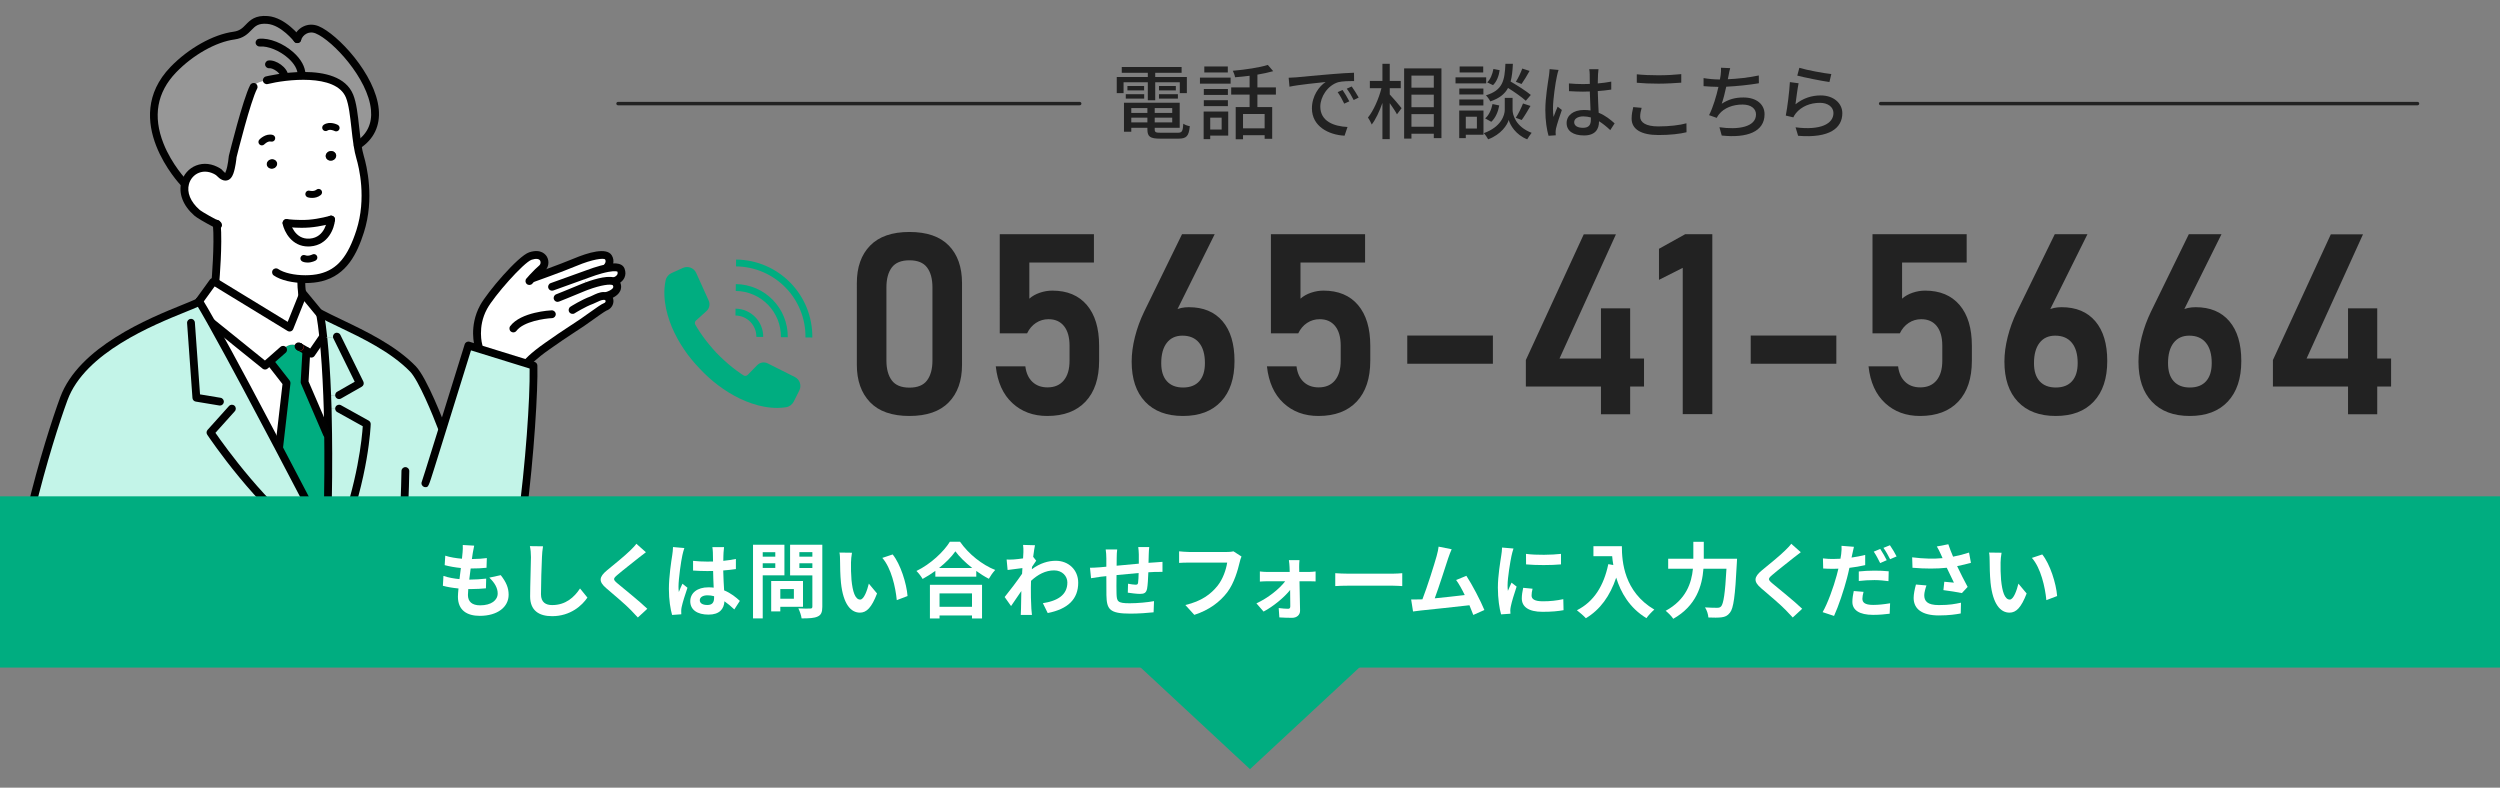 <?xml version="1.0" encoding="utf-8"?>
<!-- Generator: Adobe Illustrator 28.2.0, SVG Export Plug-In . SVG Version: 6.00 Build 0)  -->
<svg version="1.1" xmlns="http://www.w3.org/2000/svg" xmlns:xlink="http://www.w3.org/1999/xlink" x="0px" y="0px" width="730px"
	 height="230px" viewBox="0 0 730 230" enable-background="new 0 0 730 230" xml:space="preserve">
<rect x="0" y="0" width="730" height="230" fill="#808080" stroke="none"/>
<g id="レイヤー_1">
</g>
<g id="レイヤー_3">
	<g>
		<defs>
			<rect id="SVGID_1_" x="-5.787" y="-5" width="191" height="161"/>
		</defs>
		<clipPath id="SVGID_00000098907571222696161360000018127991695713593474_">
			<use xlink:href="#SVGID_1_"  overflow="visible"/>
		</clipPath>
		<g clip-path="url(#SVGID_00000098907571222696161360000018127991695713593474_)">
			<g id="XMLID_00000096753990982216018610000012057593342423645832_">
				<g>
					<path fill="#979797" d="M77.904,23.432c1.812-0.456,20.474-4.431,24.167,4.632c1.356,3.303,1.531,9.398,2.323,14.339
						l0.067-0.013c13.896-9.049-4.417-30.611-11.842-33.685c-2.819-1.168-5.276,0.712-5.813,2.739c0,0-4.041-5.236-8.687-5.612
						c-5.8-0.47-4.874,3.893-9.787,4.565c-5.491,0.738-12.459,4.498-17.709,9.935c-14.419,14.943,3.021,33.014,3.021,33.014
						l0.43,0.107c1.02-3.746,5.317-5.948,9.586-3.316l3.41,0.148c0.618-1.692,0.873-4.551,0.873-4.551s4.041-16.38,6.122-20.367
						l-0.161-0.121C74.91,23.808,77.904,23.432,77.904,23.432z"/>
					<path fill="#FFFFFF" d="M87.221,238.058c1.638,0,3.491-1.853,2.846-3.477c-0.013-0.013-0.013-0.04-0.027-0.054
						c-1.074-2.672-2.578-4.551-3.169-5.236c1.208,0.537,4.014,1.02,5.558,1.544c3.813,1.275,6.659-3.276,3.115-4.269
						c-3.558-0.993-6.324-5.115-9.264-7.465c-2.094-1.705-7.975-4.793-13.332-4.618L57.483,228.19l0.577,0.658
						c2.027,2.712,3.679,7.868,5.907,11.989c1.557,2.887,3.397,5.263,5.813,6.001c4.874,1.477,17.856-2.605,16.635-8.673
						L87.221,238.058z"/>
					<path fill="#CBCBCB" d="M63.968,240.837c-2.229-4.122-3.88-9.277-5.907-11.989l-0.577-0.658l-3.222,2.86
						c0,0-27.093-10.002-41.526-24.663l-0.282,0.282l12.58,42.171c0.456,1.611,2.135,2.537,3.746,2.081l1.114-0.322l6.941-1.974
						l26.852-7.639L63.968,240.837z"/>
					<path fill="#FFFFFF" d="M61.86,94.388c5.102,9.089,12.781,23.495,19.494,36.25l0.161-0.081l2.162-18.742l-4.417-5.666
						l-0.51-0.577l-1.356,1.195L61.967,94.321L61.86,94.388z"/>
					<path fill="#010101" d="M79.111,46.443c-0.874,0.183-1.438,0.973-1.283,1.762c0.169,0.789,1.001,1.297,1.875,1.114
						c0.874-0.169,1.438-0.959,1.283-1.762C80.817,46.767,79.985,46.259,79.111,46.443z"/>
					<path fill="#FFFFFF" d="M83.704,65.119h-0.067c0,0,1.289,6.122,6.914,5.693c5.612-0.443,6.136-6.7,6.136-6.7
						s-3.182,0.926-6.418,1.181C87.02,65.549,83.704,65.119,83.704,65.119z"/>
					<path fill="#C3F4E8" d="M115.295,224.605c0.201,1.477-0.698,2.9-2.175,3.33l-22.851,6.498l-0.228,0.094
						c0.013,0.013,0.013,0.04,0.027,0.054c0.644,1.625-1.208,3.477-2.846,3.477l-0.806,0.107c1.222,6.068-11.761,10.15-16.635,8.673
						c-2.417-0.738-4.256-3.115-5.813-6.001l-0.282,0.148l-26.852,7.639L36.941,249c13.694,4.35,43.768,7.357,48.843,3.504
						c4.055-3.088,6.418-9.009,6.418-9.009s2.766,7.169,6.444,9.009c3.356,1.678,13.01-0.913,18.205-2.511
						c2.041-0.631,3.383-1.101,3.383-1.101s-0.873-11.224-2.108-24.287H115.295z"/>
					<path fill="#00AD80" d="M87.436,101.275c-1.732-1.181-3.746-0.752-5.035,1.088l-3.652,3.209l0.51,0.577l4.417,5.666
						l-2.162,18.742l-0.161,0.081c7.666,14.554,14.111,26.959,14.111,26.959s0-0.067,0.013-0.188
						c0.054-1.772,0.537-15.359,0.336-30.678h-0.349l-6.525-15.158l0.524-9.089l0.013-0.027l-2-1.155
						C87.463,101.289,87.45,101.289,87.436,101.275z"/>
					<path fill="#FFFFFF" d="M88.295,86.332c-0.953,2.39-3.732,9.331-3.732,9.331s-16.138-9.868-21.79-13.305
						c-0.054-0.04-0.121-0.067-0.175-0.107l-0.403,0.094l-4.055,5.612c0.013,0.027,0.027,0.054,0.04,0.081
						c0.967,1.571,2.215,3.746,3.679,6.35l0.107-0.067l15.426,12.446l1.356-1.195l3.652-3.209c1.289-1.839,3.303-2.269,5.035-1.088
						c0.013,0.013,0.027,0.013,0.04,0.027l2,1.155l1.437,0.819l3.289-4.78l0.201-0.027c-0.255-2.39-0.55-4.632-0.9-6.673
						l-0.134-0.161L88.309,85.5l-0.107,0.013C88.242,85.809,88.268,86.077,88.295,86.332z"/>
					<path fill="#FFFFFF" d="M87.973,82.251c0,1.302,0.134,2.376,0.228,3.262c0.04,0.295,0.067,0.564,0.094,0.819
						c-0.953,2.39-3.732,9.331-3.732,9.331s-16.138-9.868-21.79-13.305l0.134-0.228c0,0,0.926-10.62,0.403-16.621
						c-1.195-0.631-4.927-2.618-5.84-3.437c-3.289-2.9-4.081-6.109-3.397-8.619c1.02-3.746,5.317-5.948,9.586-3.316l3.41,0.148
						c0.618-1.692,0.873-4.551,0.873-4.551s4.041-16.38,6.122-20.367l-0.161-0.121c1.007-1.437,4.001-1.812,4.001-1.812
						c1.812-0.456,20.474-4.431,24.167,4.632c1.356,3.303,1.531,9.398,2.323,14.339c0.201,1.289,0.456,2.484,0.765,3.544
						c1.195,4.041,2.819,12.822,0,21.616c-2.376,7.371-5.491,11.989-11.533,13.466c-1.275,0.309-2.833,0.483-4.444,0.483
						L87.973,82.251z M79.689,49.25c0.832-0.161,1.369-0.913,1.222-1.678c-0.161-0.752-0.953-1.235-1.786-1.061
						c-0.832,0.175-1.369,0.926-1.222,1.678C78.065,48.941,78.857,49.425,79.689,49.25z M90.551,70.812
						c5.612-0.443,6.136-6.7,6.136-6.7s-3.182,0.926-6.418,1.181c-3.249,0.255-6.565-0.175-6.565-0.175h-0.067
						C83.637,65.119,84.925,71.242,90.551,70.812z M96.915,46.874c0.832-0.161,1.369-0.913,1.222-1.678
						c-0.161-0.752-0.953-1.235-1.786-1.061c-0.819,0.161-1.369,0.913-1.222,1.678C95.29,46.565,96.082,47.048,96.915,46.874z"/>
					<path fill="#FFFFFF" d="M95.545,115.52c-0.228-5.881-0.577-11.654-1.114-16.796c-0.013-0.094-0.027-0.175-0.027-0.255
						l-0.201,0.027l-3.289,4.78l-1.437-0.819l-0.013,0.027l-0.524,9.089l6.525,15.158h0.349c-0.027-2.403-0.081-4.86-0.134-7.317
						C95.639,118.125,95.586,116.822,95.545,115.52z"/>
					<path fill="#C3F4E8" d="M98.365,98.295l-3.934,0.43c0.537,5.142,0.886,10.915,1.114,16.796l3.464-0.134l6.068-3.464
						L98.365,98.295z"/>
					<path fill="#CBCBCB" d="M90.269,234.433l22.851-6.498c1.477-0.43,2.376-1.853,2.175-3.33c-0.027-0.134-0.054-0.282-0.094-0.416
						l-2.175-7.639l-13.708-48.158c-0.456-1.611-2.135-2.537-3.746-2.081l-59.973,17.078l-0.188,0.269l40.049,28.597l-2.511,2.229
						c5.357-0.175,11.237,2.913,13.332,4.618c2.94,2.35,5.706,6.471,9.264,7.465c3.544,0.994,0.698,5.545-3.115,4.269
						c-1.544-0.524-4.35-1.007-5.558-1.544c0.591,0.685,2.094,2.564,3.169,5.236L90.269,234.433z"/>
					<path fill="#010101" d="M96.351,44.135c-0.819,0.161-1.369,0.913-1.222,1.678c0.161,0.752,0.953,1.235,1.786,1.061
						c0.832-0.161,1.369-0.913,1.222-1.678C97.975,44.444,97.183,43.96,96.351,44.135z"/>
					<path fill="#C3F4E8" d="M129.311,124.905l-0.349-0.107c0,0-5.196-13.802-8.391-17.078c-7.559-7.76-19.655-12.271-27.066-16.205
						l-0.134,0.121l0.134,0.161c0.349,2.041,0.644,4.283,0.9,6.673c0,0.081,0.013,0.161,0.027,0.255l3.934-0.43l6.713,13.627
						l-6.068,3.464l-3.464,0.134c0.04,1.302,0.094,2.605,0.134,3.893l3.33-0.094l8.096,4.498c0,0-0.483,14.849-7.814,33.779
						l-3.813-0.188c-0.013,0.121-0.013,0.188-0.013,0.188s-6.444-12.405-14.111-26.959c-6.713-12.755-14.392-27.16-19.494-36.25
						c-1.463-2.605-2.712-4.78-3.679-6.35l-0.846,0.497c-6.015,2.793-32.544,11.278-38.68,27.859
						c-4.766,12.889-16.46,51.22-14.688,73.721c0.456,5.813,3.894,11.305,8.767,16.272c14.433,14.661,41.526,24.663,41.526,24.663
						l3.222-2.86l15.467-13.708l2.511-2.229l-40.049-28.597l0.188-0.269l59.973-17.078c1.611-0.456,3.289,0.47,3.746,2.081
						l13.708,48.158l2.175,7.639c0.04,0.134,0.067,0.282,0.094,0.416h2.833c-1.222-13.063-2.806-27.966-4.216-35.337
						c0.295-1.598,0.577-3.222,0.832-4.874l0.953,0.148c0,0,14.513,14.03,26.409,5.182c9.076-6.753,14.07-68.109,13.668-82.958
						l-1.906-0.591l-14.339-4.444l-2.752-0.846C136.776,100.886,132.802,113.734,129.311,124.905z"/>
					<path fill="#C3F4E8" d="M95.478,157.409l3.813,0.188c7.331-18.93,7.814-33.779,7.814-33.779l-8.096-4.498l-3.33,0.094
						c0.054,2.457,0.107,4.914,0.134,7.317C96.015,142.049,95.532,155.636,95.478,157.409z"/>
					<path fill="#FFFFFF" d="M155.559,80.975c0.738-0.792,1.759-1.853,2.658-2.605c1.598-1.329,0.846-4.994-3.33-3.612
						c-2.766,0.913-11.587,11.063-13.667,14.889c-3.182,5.827-1.477,11.372-1.477,11.372l-0.215,0.712l14.339,4.444l0.067-0.215
						c0,0,1.504-1.853,5.934-4.941c5.652-3.961,4.296-2.94,10.11-6.82c1.208-0.806,5.921-4.296,6.713-4.578
						c1.557-0.537,1.705-2.457,0.456-3.034l0.121-0.228c0,0,3.947-1.007,2.725-3.558c-0.107-0.228-0.282-0.389-0.51-0.524
						c-1.598-0.886-5.854,0.416-8.042,1.222l-1.101-3.048l1.477-0.537c0,0,3.007-1.168,5.639-1.651l-0.067-0.416
						c0,0,1.128-1.302,0.269-2.699c-1.195-1.947-7.988,0.698-9.72,1.423c-4.202,1.759-12.164,4.592-12.164,4.592L155.559,80.975z"/>
					<path fill="#FFFFFF" d="M177.456,78.263c-2.631,0.483-5.639,1.651-5.639,1.651l-1.477,0.537l1.101,3.048
						c2.188-0.806,6.444-2.108,8.042-1.222l0.121-0.242c0,0,2.564-0.846,1.705-3.182C180.961,77.901,179.296,77.914,177.456,78.263z
						"/>
				</g>
				<g>
					<path fill="#010101" d="M89.182,82.653c1.689,0,3.318-0.177,4.711-0.514c7.43-1.817,10.413-8.21,12.351-14.226
						c3.187-9.936,0.813-19.574,0.009-22.29c-0.288-0.991-0.536-2.137-0.733-3.397c-0.261-1.623-0.456-3.405-0.646-5.129
						c-0.403-3.659-0.783-7.115-1.748-9.466c-4.285-10.511-25.289-5.356-25.501-5.305c-0.611,0.153-0.981,0.774-0.827,1.386
						c0.153,0.611,0.77,0.977,1.386,0.827c4.993-1.259,19.904-3.229,22.83,3.956c0.843,2.056,1.223,5.511,1.592,8.853
						c0.193,1.75,0.392,3.561,0.661,5.237c0.211,1.352,0.48,2.591,0.796,3.682c0.759,2.563,2.996,11.636,0.009,20.949
						c-2.506,7.776-5.612,11.458-10.717,12.707c-1.2,0.29-2.683,0.45-4.172,0.45c-3.263,0-6.309-0.696-7.949-1.816
						c-0.522-0.353-1.23-0.22-1.586,0.299c-0.355,0.521-0.222,1.231,0.299,1.586C81.976,81.827,85.428,82.653,89.182,82.653z"/>
					<path fill="#010101" d="M76.467,42.457c0.269,0,0.536-0.108,0.734-0.319c0.01-0.01,0.995-1.031,1.902-0.8
						c0.536,0.131,1.087-0.185,1.226-0.725c0.138-0.539-0.186-1.087-0.725-1.226c-2.072-0.522-3.805,1.298-3.876,1.378
						c-0.378,0.406-0.354,1.044,0.054,1.423C75.975,42.367,76.222,42.457,76.467,42.457z"/>
					<path fill="#010101" d="M91.138,57.789c0.745,0,1.702-0.168,2.532-0.843c0.431-0.351,0.496-0.986,0.146-1.417
						c-0.351-0.43-0.986-0.496-1.417-0.146c-0.772,0.628-1.934,0.317-1.947,0.315c-0.532-0.17-1.093,0.14-1.253,0.674
						c-0.161,0.532,0.142,1.093,0.674,1.253C89.915,57.638,90.432,57.789,91.138,57.789z"/>
					<path fill="#010101" d="M62.909,83.27c0.586,0,1.084-0.447,1.135-1.041c0.038-0.438,0.928-10.789,0.403-16.82
						c-0.001-0.024-0.012-0.125-0.016-0.148c0-0.631-0.507-1.084-1.138-1.084c-0.629,0-1.137,0.568-1.137,1.198
						c0,0.058,0.009,0.17,0.018,0.227c0.507,5.838-0.395,16.323-0.404,16.428c-0.055,0.628,0.41,1.181,1.037,1.236
						C62.842,83.269,62.876,83.27,62.909,83.27z"/>
					<path fill="#010101" d="M63.683,66.851c0.417,0,0.819-0.229,1.02-0.627c0.285-0.562,0.059-1.248-0.502-1.533
						c-0.01-0.005-0.131-0.066-0.338-0.181c-4.434-2.342-5.431-3.109-5.631-3.288c-2.613-2.304-3.725-5.024-3.058-7.469
						c0.41-1.506,1.496-2.738,2.904-3.294c1.547-0.612,3.315-0.38,4.981,0.648c0.539,0.33,1.239,0.164,1.571-0.372
						c0.33-0.536,0.164-1.24-0.372-1.571c-2.296-1.415-4.787-1.708-7.017-0.827c-2.075,0.819-3.671,2.62-4.269,4.816
						c-0.905,3.317,0.46,6.881,3.743,9.776c0.699,0.625,2.74,1.836,6.063,3.59c0.245,0.136,0.395,0.211,0.395,0.211
						C63.336,66.812,63.512,66.851,63.683,66.851z"/>
					<path fill="#010101" d="M104.462,43.53c0.214,0,0.429-0.059,0.621-0.185c4.058-2.642,5.966-6.601,5.517-11.449
						C109.656,21.695,98.501,9.905,93.055,7.65c-1.512-0.627-3.117-0.59-4.515,0.102c-1.396,0.691-2.457,1.961-2.837,3.398
						c-0.163,0.61,0.201,1.234,0.81,1.395c0.611,0.159,1.235-0.202,1.395-0.81c0.212-0.798,0.842-1.541,1.644-1.937
						c0.565-0.279,1.482-0.514,2.63-0.041c4.883,2.022,15.29,13.103,16.146,22.348c0.371,4.007-1.141,7.144-4.491,9.327
						c-0.528,0.344-0.678,1.05-0.333,1.579C103.722,43.348,104.088,43.53,104.462,43.53z"/>
					<path fill="#010101" d="M53.643,54.486c0.285,0,0.57-0.106,0.792-0.319c0.454-0.438,0.467-1.16,0.03-1.614
						c-0.043-0.045-4.268-4.476-6.704-10.594c-3.182-7.997-1.943-15.007,3.682-20.838c4.925-5.099,11.613-8.866,17.041-9.595
						c2.614-0.358,3.889-1.669,4.911-2.723c1.154-1.189,1.986-2.052,4.632-1.836c4.095,0.332,7.837,5.124,7.875,5.172
						c0.383,0.497,1.097,0.591,1.601,0.206c0.498-0.385,0.591-1.101,0.206-1.601c-0.177-0.229-4.408-5.64-9.498-6.053
						c-3.704-0.303-5.168,1.198-6.453,2.521c-0.937,0.966-1.749,1.801-3.581,2.052c-5.903,0.793-13.116,4.825-18.375,10.271
						c-15.01,15.558,2.839,34.413,3.021,34.6C53.045,54.369,53.344,54.486,53.643,54.486z"/>
					<path fill="#010101" d="M98.159,38.359c0.361,0,0.711-0.193,0.89-0.534c0.261-0.489,0.079-1.095-0.409-1.357
						c-0.093-0.052-2.327-1.229-4.112-0.031c-0.463,0.309-0.586,0.935-0.277,1.396c0.309,0.463,0.935,0.587,1.396,0.277
						c0.764-0.509,2.028,0.128,2.043,0.134C97.841,38.323,98.001,38.359,98.159,38.359z"/>
					<path fill="#010101" d="M65.838,52.733c0.619,0,1.189-0.275,1.609-0.776c0.246-0.281,0.472-0.691,0.69-1.27
						c0.61-1.666,0.884-4.239,0.934-4.762c0.312-1.251,4.085-16.351,6.006-20.031c0.291-0.56,0.075-1.248-0.484-1.541
						c-0.564-0.29-1.248-0.072-1.541,0.484c-2.119,4.063-6.051,19.949-6.217,20.624c-0.014,0.055-0.024,0.113-0.029,0.17
						c-0.003,0.028-0.25,2.734-0.809,4.261c-0.113,0.302-0.197,0.455-0.244,0.527c-0.233-0.11-0.625-0.456-0.835-0.722
						c-0.389-0.493-1.105-0.578-1.604-0.187c-0.494,0.391-0.578,1.108-0.187,1.604c0.211,0.266,1.333,1.601,2.681,1.621
						C65.818,52.733,65.828,52.733,65.838,52.733z"/>
					<path fill="#010101" d="M83.032,23.297c0.039,0,0.077-0.001,0.118-0.005c0.627-0.064,1.083-0.624,1.019-1.252
						c-0.243-2.376-3.578-4.624-5.736-4.388c-0.627,0.064-1.084,0.624-1.02,1.251s0.619,1.082,1.251,1.02
						c0.994-0.113,3.128,1.308,3.235,2.351C81.958,22.861,82.453,23.297,83.032,23.297z"/>
					<path fill="#010101" d="M89.81,76.671c1.268,0,2.288-0.559,2.346-0.59c0.485-0.271,0.66-0.884,0.389-1.37
						c-0.269-0.484-0.88-0.659-1.365-0.392c-0.038,0.02-1.143,0.595-2.07,0.207c-0.514-0.207-1.103,0.031-1.316,0.545
						c-0.212,0.514,0.031,1.103,0.545,1.316C88.839,76.595,89.342,76.671,89.81,76.671z"/>
					<path fill="#010101" d="M88.053,22.841c0.007,0,0.014,0,0.022,0c0.631-0.012,1.132-0.532,1.118-1.163
						c-0.041-2.132-1.284-4.399-3.499-6.381c-2.971-2.659-6.997-4.259-10.016-3.983c-0.628,0.058-1.091,0.614-1.033,1.24
						c0.059,0.628,0.621,1.063,1.24,1.033c2.36-0.214,5.838,1.218,8.286,3.41c1.737,1.555,2.711,3.233,2.74,4.725
						C86.924,22.345,87.433,22.841,88.053,22.841z"/>
					<path d="M101.823,254.174c4.259,0,10.366-1.554,15.365-3.09c2.068-0.639,3.426-1.116,3.426-1.116
						c0.488-0.17,0.8-0.649,0.76-1.166c-0.009-0.111-0.889-11.382-2.11-24.305c-1.113-11.896-2.751-27.703-4.231-35.443
						c-0.119-0.619-0.72-1.024-1.335-0.907c-0.62,0.118-1.025,0.716-0.907,1.335c1.463,7.653,3.092,23.382,4.2,35.23
						c1.024,10.826,1.807,20.486,2.037,23.386c-0.586,0.195-1.455,0.479-2.513,0.805c-8.731,2.685-15.219,3.648-17.358,2.58
						c-2.686-1.343-5.162-6.518-5.89-8.399c-0.228-0.587-0.889-0.88-1.475-0.653c-0.589,0.227-0.881,0.888-0.654,1.475
						c0.119,0.309,2.971,7.604,6.999,9.62C99.048,253.98,100.32,254.174,101.823,254.174z"/>
					<path d="M95.465,158.737c0.089,0,0.181-0.01,0.271-0.031c0.51-0.126,0.869-0.583,0.869-1.109
						c0.004-0.029,0.012-0.123,0.013-0.153l0.016-0.477c0.421-13.126,0.406-23.696,0.32-30.25c-0.026-2.405-0.08-4.866-0.134-7.327
						l-0.135-3.905c-0.253-6.507-0.629-12.183-1.12-16.879l-1.159-0.063l1.138-0.093c-0.281-2.664-0.578-4.871-0.915-6.845
						c-0.108-0.62-0.704-1.025-1.318-0.932c-0.621,0.106-1.038,0.696-0.932,1.318c0.329,1.926,0.62,4.085,0.89,6.601
						c-0.007,0,0.007,0.121,0.025,0.257c0.486,4.643,0.859,10.269,1.109,16.717l0.135,3.885c0.054,2.443,0.108,4.896,0.134,7.292
						c0.077,5.908,0.097,15.083-0.211,26.456c-2.491-4.78-7.028-13.466-12.098-23.093c-4.784-9.09-13.682-25.893-19.509-36.276
						c-1.68-2.988-2.822-4.959-3.703-6.39c-0.271-0.57-0.941-0.798-1.512-0.526c-0.569,0.271-0.801,0.965-0.53,1.534
						c0.018,0.037,0.077,0.155,0.098,0.19c0.865,1.403,1.992,3.35,3.655,6.309c5.815,10.36,14.7,27.141,19.481,36.222
						c7.663,14.551,14.106,26.953,14.108,26.954C94.652,158.506,95.047,158.737,95.465,158.737z"/>
					<path fill="#010101" d="M99.291,158.738c0.458,0,0.889-0.278,1.065-0.73c7.316-18.893,7.871-33.54,7.89-34.155
						c0.014-0.427-0.212-0.826-0.586-1.034l-8.096-4.497c-0.551-0.307-1.246-0.108-1.552,0.443
						c-0.305,0.552-0.108,1.246,0.443,1.552l7.472,4.15c-0.203,3.12-1.408,16.472-7.7,32.718c-0.227,0.587,0.064,1.248,0.653,1.476
						C99.014,158.713,99.153,158.738,99.291,158.738z"/>
					<path fill="#010101" d="M90.335,158.737c0.364,0,0.722-0.173,0.943-0.496c0.357-0.521,0.223-1.231-0.296-1.586
						c-12.808-8.765-25.441-26.466-28.076-30.271l5.659-6.303c0.421-0.468,0.382-1.19-0.088-1.611
						c-0.468-0.421-1.19-0.383-1.611,0.088l-6.257,6.969c-0.347,0.387-0.389,0.962-0.1,1.395
						c0.585,0.876,14.496,21.565,29.183,31.616C89.889,158.673,90.113,158.737,90.335,158.737z"/>
					<path fill="#010101" d="M99.01,116.528c0.191,0,0.385-0.049,0.564-0.151l6.069-3.464c0.524-0.299,0.725-0.954,0.459-1.496
						L99.389,97.79c-0.281-0.562-0.962-0.797-1.529-0.519c-0.565,0.279-0.797,0.962-0.519,1.529l6.238,12.664l-5.136,2.932
						c-0.548,0.312-0.738,1.01-0.426,1.556C98.229,116.321,98.613,116.528,99.01,116.528z"/>
					<path fill="#010101" d="M64.224,118.421c0.548,0,1.032-0.397,1.125-0.956c0.102-0.621-0.317-1.209-0.94-1.312l-6-0.994
						l-1.506-20.987c-0.045-0.629-0.597-1.129-1.219-1.057c-0.629,0.045-1.103,0.591-1.057,1.219l1.571,21.884
						c0.038,0.527,0.431,0.958,0.952,1.045l6.887,1.142C64.099,118.416,64.162,118.421,64.224,118.421z"/>
					<path fill="#010101" d="M77.394,107.908c0.27,0,0.54-0.094,0.755-0.285l5.259-4.618c0.481-0.408,0.54-1.129,0.132-1.609
						c-0.412-0.482-1.131-0.538-1.609-0.132l-0.269,0.228l-4.302,3.781L62.684,93.433c-0.493-0.397-1.211-0.317-1.605,0.17
						c-0.396,0.492-0.32,1.21,0.17,1.605l15.427,12.446C76.886,107.824,77.141,107.908,77.394,107.908z"/>
					<path fill="#010101" d="M81.517,131.698c0.572,0,1.066-0.429,1.133-1.01l2.161-18.742c0.034-0.298-0.05-0.597-0.235-0.833
						l-4.417-5.665c-0.385-0.498-1.103-0.587-1.601-0.198c-0.497,0.387-0.586,1.104-0.198,1.601l4.13,5.297l-2.108,18.278
						c-0.072,0.627,0.378,1.193,1.003,1.265C81.429,131.696,81.474,131.698,81.517,131.698z"/>
					<path fill="#010101" d="M95.465,127.872c0.151,0,0.304-0.03,0.451-0.094c0.58-0.249,0.847-0.92,0.597-1.499l-6.418-14.909
						l0.509-8.821c0.037-0.629-0.444-1.168-1.074-1.205c-0.619-0.037-1.168,0.444-1.205,1.074l-0.524,9.09
						c-0.01,0.177,0.021,0.354,0.092,0.517l6.525,15.157C94.602,127.614,95.023,127.872,95.465,127.872z"/>
					<path fill="#010101" d="M90.913,104.416c0.364,0,0.721-0.174,0.941-0.494l3.288-4.779c0.358-0.519,0.226-1.23-0.294-1.586
						c-0.518-0.358-1.229-0.227-1.586,0.294l-2.694,3.915l-2.521-1.451c-0.547-0.316-1.246-0.127-1.559,0.418
						c-0.315,0.545-0.127,1.243,0.418,1.559l3.443,1.976C90.527,104.369,90.721,104.416,90.913,104.416z"/>
					<path fill="#010101" d="M87.434,102.417c0.404,0,0.795-0.215,1.002-0.593c0.303-0.552,0.101-1.247-0.451-1.55l-0.267-0.147
						c-0.556-0.304-1.248-0.098-1.55,0.451c-0.303,0.552-0.101,1.247,0.451,1.55l0.267,0.147
						C87.061,102.371,87.249,102.417,87.434,102.417z"/>
					<path fill="#010101" d="M58.14,89.097c0.354,0,0.703-0.164,0.927-0.472l4.054-5.612c0.368-0.511,0.253-1.225-0.257-1.594
						c-0.51-0.37-1.223-0.252-1.594,0.257l-4.054,5.612c-0.368,0.511-0.253,1.225,0.257,1.594
						C57.675,89.027,57.909,89.097,58.14,89.097z"/>
					<path fill="#010101" d="M93.505,92.937c0.26,0,0.519-0.087,0.733-0.266c0.482-0.404,0.547-1.124,0.142-1.607l-5.191-6.291
						c-0.403-0.485-1.122-0.553-1.606-0.153c-0.486,0.4-0.555,1.12-0.153,1.606l5.201,6.304
						C92.856,92.798,93.18,92.937,93.505,92.937z"/>
					<path fill="#010101" d="M84.563,96.804c0.121,0,0.243-0.018,0.359-0.058c0.319-0.106,0.576-0.347,0.7-0.658
						c0,0,2.78-6.942,3.733-9.334c0.01-0.025,0.02-0.05,0.028-0.076c0.043-0.125,0.067-0.26,0.067-0.385
						c0-0.631-0.51-1.141-1.141-1.141c-0.509,0-0.939,0.332-1.087,0.792c-0.708,1.775-2.376,5.942-3.216,8.041
						c-3.79-2.318-15.9-9.719-20.641-12.602c-0.012-0.007-0.11-0.067-0.123-0.075c-0.503-0.378-1.197-0.266-1.576,0.239
						c-0.38,0.502-0.258,1.234,0.244,1.614c0.042,0.033,0.176,0.117,0.222,0.142c5.701,3.468,21.837,13.335,21.837,13.335
						C84.149,96.747,84.356,96.804,84.563,96.804z"/>
					<path d="M88.054,66.517c0.741,0,1.522-0.024,2.304-0.085c3.314-0.261,6.514-1.184,6.647-1.223
						c0.606-0.177,0.953-0.81,0.777-1.415c-0.177-0.603-0.809-0.952-1.415-0.777c-0.031,0.009-3.115,0.898-6.188,1.139
						c-3.084,0.244-6.296-0.165-6.329-0.168c-0.64-0.079-1.197,0.361-1.278,0.985c-0.081,0.625,0.359,1.197,0.985,1.278
						C83.665,66.265,85.641,66.517,88.054,66.517z"/>
					<path d="M89.996,71.975c0.208,0,0.422-0.008,0.641-0.025c5.206-0.412,6.978-5.244,7.186-7.742
						c0.054-0.628-0.413-1.18-1.041-1.232c-0.641-0.051-1.18,0.414-1.232,1.041c-0.02,0.214-0.53,5.298-5.09,5.657
						c-4.518,0.351-5.661-4.584-5.709-4.793c-0.134-0.616-0.75-1.008-1.354-0.876c-0.615,0.132-1.008,0.734-0.878,1.349
						C83.015,67.707,85.205,71.975,89.996,71.975z"/>
					<path d="M133.415,193.77c3.113,0,6.321-0.86,9.372-3.13c9.66-7.188,14.505-69.987,14.127-83.905
						c-0.013-0.488-0.336-0.914-0.802-1.058l-19.001-5.883c-0.606-0.186-1.24,0.153-1.426,0.754c0,0-3.973,12.848-7.463,24.016
						c-4.134,13.316-4.911,15.694-5.043,16.056c-0.071,0.148-0.11,0.315-0.11,0.49c0,0.631,0.51,1.141,1.141,1.141
						c0.876,0,0.876,0,2.658-5.675c0.935-2.976,2.197-7.029,3.533-11.333c2.883-9.229,6.098-19.604,7.129-22.933l17.121,5.302
						c0.266,17.834-5.203,75.228-13.225,81.198c-10.971,8.156-24.796-4.956-24.934-5.088c-0.454-0.437-1.176-0.425-1.614,0.029
						c-0.438,0.452-0.425,1.175,0.028,1.613C115.02,185.475,123.748,193.77,133.415,193.77z"/>
					<path fill="#010101" d="M93.78,232.2c1.209,0,2.355-0.429,3.252-1.248c1.003-0.916,1.461-2.174,1.198-3.28
						c-0.147-0.616-0.652-1.721-2.377-2.205c-2.086-0.583-4.004-2.536-5.858-4.425c-0.97-0.989-1.973-2.011-3.001-2.832
						c-2.047-1.665-8.2-5.05-14.081-4.868h-0.123c-0.631,0-1.141,0.51-1.141,1.141s0.51,1.141,1.141,1.141h0.16
						c5.234-0.148,10.846,2.925,12.612,4.363c0.928,0.742,1.841,1.67,2.806,2.654c2.064,2.103,4.198,4.278,6.872,5.024
						c0.206,0.058,0.698,0.227,0.771,0.536c0.056,0.235-0.083,0.669-0.518,1.067c-0.261,0.239-1.219,0.975-2.698,0.485
						c-0.724-0.245-1.689-0.479-2.621-0.703c-1.109-0.267-2.255-0.544-2.837-0.802c-0.024-0.013-0.094-0.046-0.147-0.083
						c-0.498-0.353-1.218-0.271-1.59,0.212c-0.372,0.482-0.332,1.149,0.134,1.543c0.189,0.16,0.413,0.282,0.627,0.389
						c0.823,0.367,2.016,0.654,3.279,0.958c0.884,0.214,1.798,0.434,2.428,0.646C92.637,232.106,93.215,232.2,93.78,232.2z"/>
					<path fill="#010101" d="M87.222,239.199c1.305,0,2.668-0.766,3.473-1.952c0.665-0.979,0.823-2.106,0.433-3.088
						c-0.013-0.033-0.028-0.064-0.043-0.096c-1.086-2.685-2.563-4.609-3.349-5.518c-0.215-0.248-0.332-0.362-0.332-0.362
						c-0.45-0.438-1.172-0.431-1.614,0.017c-0.438,0.45-0.437,1.164,0.009,1.606c0.018,0.018,0.089,0.093,0.208,0.231
						c0.561,0.649,1.975,2.428,2.974,4.915c0.012,0.026,0.024,0.054,0.037,0.08c0.117,0.34-0.049,0.692-0.211,0.932
						c-0.465,0.687-1.436,1.189-1.967,0.843c-0.53-0.345-1.235-0.198-1.58,0.329c-0.345,0.527-0.198,1.235,0.329,1.58
						C86.072,239.032,86.636,239.199,87.222,239.199z"/>
					<path fill="#010101" d="M72.208,248.273c4.1,0.001,9.837-1.699,13.04-4.611c1.901-1.727,2.692-3.707,2.285-5.723
						c-0.125-0.618-0.733-1.02-1.344-0.893c-0.618,0.125-1.017,0.726-0.893,1.344c0.241,1.202-0.291,2.409-1.584,3.583
						c-3.354,3.048-10.501,4.712-13.602,3.773c-1.795-0.549-3.43-2.283-5.14-5.452c-0.906-1.674-1.722-3.543-2.511-5.349
						c-1.145-2.62-2.225-5.094-3.488-6.781c-0.376-0.505-1.093-0.61-1.597-0.231c-0.505,0.378-0.608,1.092-0.231,1.597
						c1.104,1.478,2.133,3.834,3.224,6.329c0.808,1.85,1.643,3.762,2.593,5.52c2.014,3.731,4.074,5.814,6.483,6.55
						C70.213,248.162,71.157,248.273,72.208,248.273z"/>
					<path fill="#010101" d="M128.963,125.939c0.134,0,0.27-0.024,0.403-0.073c0.59-0.223,0.888-0.881,0.666-1.471
						c-0.216-0.572-5.319-14.064-8.643-17.472c-5.925-6.084-14.569-10.216-21.515-13.537c-2.116-1.011-4.114-1.967-5.833-2.879
						c-0.557-0.295-1.247-0.084-1.543,0.473c-0.295,0.557-0.084,1.247,0.473,1.543c1.761,0.935,3.78,1.9,5.918,2.922
						c6.782,3.242,15.223,7.278,20.865,13.071c2.485,2.546,6.719,12.907,8.141,16.684
						C128.067,125.657,128.501,125.939,128.963,125.939z"/>
					<path fill="#010101" d="M54.26,232.19c0.274,0,0.545-0.098,0.758-0.287l21.199-18.796c0.26-0.231,0.4-0.568,0.382-0.914
						c-0.018-0.347-0.194-0.666-0.476-0.868l-42.777-30.541l8.054-30.196c0.163-0.608-0.199-1.234-0.809-1.396
						c-0.6-0.161-1.234,0.197-1.396,0.809l-8.257,30.959c-0.122,0.459,0.052,0.947,0.441,1.223l42.253,30.167l-19.612,17.385
						c-4.151-1.61-27.603-11.076-40.473-24.151c-5.208-5.307-8.049-10.543-8.442-15.559c-1.786-22.678,10.261-61.444,14.62-73.236
						c5.117-13.827,24.96-21.855,34.494-25.714c1.533-0.62,2.742-1.109,3.596-1.506c0.572-0.265,0.819-0.944,0.553-1.516
						c-0.265-0.57-0.939-0.826-1.516-0.553c-0.801,0.372-1.988,0.852-3.49,1.459c-9.839,3.982-30.312,12.266-35.778,27.038
						c-4.407,11.914-16.574,51.12-14.757,74.207c0.438,5.566,3.495,11.28,9.091,16.982c14.446,14.675,40.828,24.522,41.945,24.935
						C53.994,232.167,54.128,232.19,54.26,232.19z"/>
					<path fill="#010101" d="M113.914,190.41c0.54,0,1.019-0.385,1.121-0.935c0.296-1.607,0.581-3.242,0.838-4.906
						c3.33-21.367,3.634-46.764,3.637-47.018c0.007-0.629-0.498-1.146-1.129-1.152c-0.004,0-0.008,0-0.012,0
						c-0.625,0-1.134,0.502-1.141,1.129c-0.003,0.252-0.305,25.488-3.611,46.692c-0.254,1.642-0.534,3.255-0.827,4.842
						c-0.114,0.62,0.295,1.215,0.915,1.329C113.775,190.403,113.845,190.41,113.914,190.41z"/>
					<path fill="#010101" d="M90.269,235.575c0.102,0,0.207-0.014,0.312-0.045l22.85-6.498c2.02-0.587,3.276-2.515,2.993-4.582
						c-0.049-0.258-0.083-0.429-0.128-0.583l-15.88-55.788c-0.303-1.072-1.008-1.961-1.984-2.502
						c-0.972-0.539-2.096-0.669-3.17-0.365L35.287,182.29c-0.607,0.173-0.958,0.804-0.785,1.409
						c0.173,0.604,0.804,0.964,1.409,0.785l59.973-17.077c1.003-0.282,2.053,0.295,2.336,1.294l15.883,55.8
						c0.029,0.098,0.046,0.195,0.063,0.285c0.125,0.911-0.448,1.786-1.366,2.053l-22.844,6.497
						c-0.606,0.172-0.958,0.804-0.785,1.409C89.314,235.247,89.771,235.575,90.269,235.575z"/>
					<path fill="#010101" d="M27.94,252.178c0.384,0,0.771-0.052,1.151-0.161l8.056-2.296l26.852-7.639
						c0.607-0.172,0.958-0.804,0.785-1.409c-0.172-0.604-0.801-0.964-1.409-0.785l-34.911,9.936
						c-0.482,0.136-0.995,0.077-1.437-0.167c-0.441-0.244-0.758-0.645-0.895-1.129l-12.584-42.187
						c-0.181-0.603-0.813-0.947-1.42-0.767c-0.603,0.18-0.947,0.816-0.767,1.42l12.58,42.171c0.299,1.058,1.004,1.947,1.98,2.487
						C26.547,252.001,27.24,252.178,27.94,252.178z"/>
					<path fill="#010101" d="M88.306,87.628c0.629,0,1.143-0.477,1.143-1.108c0-0.039-0.008-0.161-0.012-0.201l-0.024-0.26
						c-0.024-0.22-0.047-0.452-0.083-0.703l-0.028-0.257c-0.089-0.819-0.19-1.748-0.19-2.85c0-0.631-0.51-1.141-1.141-1.141
						c-0.631,0-1.141,0.51-1.141,1.141c0,1.226,0.113,2.263,0.203,3.097l0.03,0.287c0.035,0.26,0.058,0.468,0.079,0.666l0.017,0.155
						C87.162,87.084,87.676,87.628,88.306,87.628z"/>
					<path fill="#010101" d="M139.743,102.162c0.11,0,0.224-0.017,0.336-0.051c0.6-0.185,0.939-0.822,0.757-1.423
						c-0.016-0.051-1.51-5.187,1.387-10.493c2.065-3.797,10.72-13.592,13.023-14.354c1.234-0.404,2.158-0.307,2.478,0.267
						c0.241,0.433,0.13,1.08-0.236,1.385c-0.747,0.624-1.651,1.509-2.764,2.705c-0.598,0.653-1.011,1.134-1.011,1.134
						c-0.41,0.479-0.354,1.2,0.123,1.61c0.481,0.406,1.201,0.354,1.61-0.123c0.005-0.007,0.396-0.463,0.954-1.074
						c1.041-1.118,1.878-1.938,2.549-2.499c1.218-1.015,1.55-2.84,0.77-4.245c-0.334-0.603-1.701-2.481-5.189-1.326
						c-3.288,1.086-12.309,11.744-14.312,15.428c-3.372,6.177-1.64,12.007-1.565,12.252
						C138.803,101.846,139.255,102.162,139.743,102.162z"/>
					<path fill="#010101" d="M155.774,82.305c0.127,0,0.256-0.022,0.383-0.067c0.08-0.029,8.038-2.863,12.221-4.614
						c4.636-1.94,7.861-2.339,8.312-1.872c0.392,0.636-0.114,1.288-0.173,1.36c-0.396,0.482-0.336,1.2,0.142,1.602
						c0.48,0.4,1.184,0.351,1.593-0.119c0.623-0.72,1.403-2.381,0.378-4.045c-1.489-2.427-6.877-0.814-11.133,0.969
						c-4.125,1.725-12.026,4.54-12.106,4.569c-0.594,0.211-0.903,0.864-0.692,1.458C154.865,82.013,155.304,82.305,155.774,82.305z"
						/>
					<path fill="#010101" d="M161.198,84.883c0.128,0,0.258-0.022,0.387-0.068l10.623-3.827c0.052-0.02,2.966-1.145,5.456-1.602
						c2.141-0.405,2.621-0.064,2.626-0.063c0.144,0.456,0.017,0.726-0.025,0.814c-0.212,0.45-0.827,0.75-1.027,0.819
						c-0.591,0.206-0.91,0.852-0.708,1.446c0.202,0.593,0.839,0.915,1.433,0.717c0.17-0.055,1.681-0.589,2.353-1.984
						c0.389-0.806,0.412-1.732,0.064-2.676c-0.784-2.142-4.059-1.521-5.136-1.318c-2.701,0.496-5.713,1.66-5.84,1.71l-10.594,3.815
						c-0.593,0.214-0.901,0.867-0.687,1.461C160.292,84.593,160.73,84.883,161.198,84.883z"/>
					<path fill="#010101" d="M162.809,88.145c0.14,0,0.282-0.026,0.42-0.081c0,0,3.501-1.386,7.713-3.149
						c0.193-0.08,0.464-0.182,0.789-0.304c3.823-1.409,6.489-1.728,7.199-1.335c0.232,0.431,0.14,0.629,0.101,0.715
						c-0.291,0.627-1.505,1.122-2.049,1.264c-0.608,0.159-0.974,0.781-0.818,1.39c0.157,0.61,0.776,0.987,1.386,0.821
						c0.277-0.07,2.722-0.738,3.548-2.507c0.27-0.576,0.475-1.503-0.075-2.65c-0.197-0.417-0.513-0.751-0.962-1.015
						c-1.96-1.087-5.983,0.02-9.014,1.135c-0.473,0.178-0.768,0.29-0.982,0.379c-4.193,1.756-7.671,3.132-7.675,3.135
						c-0.586,0.232-0.873,0.894-0.641,1.48C161.925,87.871,162.356,88.145,162.809,88.145z"/>
					<path fill="#010101" d="M153.933,107.101c0.333,0,0.662-0.144,0.888-0.421c0.012-0.014,1.504-1.799,5.701-4.724
						c3.718-2.606,4.411-3.06,6.082-4.156c0.878-0.576,2.028-1.329,4.008-2.651c0.379-0.253,1.1-0.767,1.938-1.365
						c1.407-1.004,4.026-2.874,4.542-3.094c1.162-0.399,1.969-1.436,2.03-2.629c0.056-1.096-0.517-2.057-1.495-2.509
						c-0.364-0.184-0.822-0.279-1.365-0.279c-1.173,0.012-2.34,0.581-3.191,0.995c-0.243,0.118-0.448,0.223-0.604,0.279
						c-2.655,0.96-5.761,2.928-5.892,3.012c-0.532,0.338-0.688,1.044-0.35,1.575c0.337,0.532,1.041,0.688,1.575,0.35
						c0.03-0.018,3.029-1.917,5.441-2.789c0.212-0.077,0.5-0.212,0.831-0.375c0.657-0.32,1.555-0.758,2.203-0.766
						c0.237,0,0.338,0.042,0.364,0.055c0.155,0.071,0.212,0.18,0.205,0.337c-0.005,0.1-0.058,0.437-0.522,0.597
						c-0.612,0.218-2.002,1.175-5.096,3.384c-0.813,0.58-1.51,1.079-1.879,1.324c-1.972,1.316-3.118,2.068-3.992,2.641
						c-1.693,1.111-2.394,1.569-6.14,4.194c-4.508,3.143-6.099,5.075-6.165,5.155c-0.397,0.49-0.323,1.209,0.167,1.606
						C153.427,107.019,153.681,107.101,153.933,107.101z"/>
					<path fill="#010101" d="M149.892,97.059c0.347,0,0.69-0.156,0.914-0.455c2.064-2.745,8.2-3.608,10.389-3.708
						c0.629-0.03,1.117-0.562,1.088-1.192c-0.029-0.629-0.568-1.103-1.19-1.09c-0.364,0.017-8.979,0.448-12.112,4.618
						c-0.379,0.503-0.277,1.219,0.227,1.598C149.413,96.986,149.653,97.059,149.892,97.059z"/>
					<path fill="#D12724" d="M87.669,102.432c0.288,0,0.573-0.113,0.764-0.342c0.357-0.427,0.344-1.029-0.083-1.386
						c-0.063-0.052-0.126-0.1-0.185-0.143c-0.441-0.324-1.108-0.271-1.441,0.163c-0.334,0.434-0.307,1.02,0.121,1.364
						c0.01,0.008,0.115,0.088,0.127,0.096C87.169,102.348,87.421,102.432,87.669,102.432z"/>
					<path fill="#010101" d="M87.476,102.443c0.292,0,0.585-0.111,0.806-0.334c0.446-0.444,0.446-1.168,0-1.613
						c-0.052-0.054-0.119-0.106-0.186-0.152c-0.447-0.317-1.069-0.275-1.467,0.125c-0.446,0.444-0.446,1.168,0,1.613
						c0.052,0.054,0.121,0.109,0.19,0.155C87.016,102.375,87.246,102.443,87.476,102.443z"/>
				</g>
			</g>
		</g>
	</g>
</g>
<g id="レイヤー_2">
	<polygon fill="#00AD80" points="365,224.59 312.088,175.413 417.912,175.413 	"/>
	<g>
		<path fill="#222222" d="M335.16,24.023h-7.08v3.168h-1.992v-4.705h9.072v-1.224h-7.608v-1.704h17.474v1.704h-7.705v1.224h9.241
			v4.705h-2.064v-3.168h-7.177v5.256h-2.16V24.023z M343.945,38.76c1.2,0,1.44-0.408,1.584-2.64c0.456,0.336,1.296,0.648,1.896,0.72
			c-0.288,2.904-0.937,3.648-3.36,3.648h-5.257c-2.952,0-3.769-0.552-3.769-2.712V37.32h-4.704v1.152H328.2V30h16.273v7.321h-7.297
			v0.456c0,0.84,0.288,0.984,1.776,0.984H343.945z M328.727,27.503h5.377v1.296h-5.377V27.503z M334.08,25.103v1.296h-4.872v-1.296
			H334.08z M330.336,31.56v1.416h4.704V31.56H330.336z M335.04,35.736v-1.368h-4.704v1.368H335.04z M342.289,31.56h-5.112v1.416
			h5.112V31.56z M342.289,35.736v-1.368h-5.112v1.368H342.289z M343.345,25.103v1.296h-4.92v-1.296H343.345z M338.425,27.503h5.521
			v1.296h-5.521V27.503z"/>
		<path fill="#222222" d="M350.385,22.655h8.953v1.776h-8.953V22.655z M358.641,39.6h-5.257v1.032h-1.92v-8.064h7.177V39.6z
			 M358.546,27.719h-7.033v-1.728h7.033V27.719z M351.513,29.255h7.033v1.728h-7.033V29.255z M358.521,21.167h-6.864v-1.752h6.864
			V21.167z M353.385,34.368v3.457h3.337v-3.457H353.385z M367.162,27.624v3.648h4.32v9.265h-2.208V39.48h-6.312v1.176h-2.136v-9.385
			h4.056v-3.648h-5.376v-2.112h5.376v-3.384c-1.439,0.168-2.88,0.336-4.248,0.432c-0.072-0.552-0.384-1.393-0.648-1.896
			c3.601-0.312,7.777-0.936,10.226-1.704l1.56,1.824c-1.32,0.384-2.928,0.72-4.608,1.008v3.72h5.4v2.112H367.162z M369.274,33.288
			h-6.312v4.177h6.312V33.288z"/>
		<path fill="#222222" d="M378.497,22.583c1.728-0.168,5.977-0.576,10.345-0.936c2.521-0.216,4.921-0.36,6.528-0.408l0.024,2.424
			c-1.32,0-3.385,0.024-4.633,0.336c-3.144,0.96-5.232,4.32-5.232,7.128c0,4.345,4.032,5.761,7.945,5.953l-0.864,2.544
			c-4.656-0.24-9.529-2.736-9.529-7.969c0-3.601,2.089-6.48,4.009-7.705c-2.064,0.216-7.896,0.792-10.562,1.368l-0.239-2.616
			C377.201,22.679,378.016,22.631,378.497,22.583z M394.002,29.591l-1.488,0.672c-0.575-1.224-1.199-2.328-1.92-3.36l1.44-0.624
			C392.61,27.119,393.498,28.583,394.002,29.591z M396.738,28.487l-1.464,0.72c-0.624-1.224-1.248-2.28-2.017-3.312l1.44-0.648
			C395.274,26.063,396.211,27.503,396.738,28.487z"/>
		<path fill="#222222" d="M405.804,27.575c0.84,0.864,2.977,3.384,3.456,4.008l-1.344,1.8c-0.408-0.792-1.296-2.112-2.112-3.264
			v10.513h-2.136V30.047c-0.864,2.472-1.969,4.825-3.12,6.312c-0.24-0.624-0.769-1.536-1.104-2.04
			c1.608-1.968,3.168-5.497,3.937-8.569h-3.385v-2.112h3.673v-5.017h2.136v5.017h3.217v2.112h-3.217V27.575z M420.901,19.967v20.377
			h-2.232v-1.296h-6.528v1.416h-2.137V19.967H420.901z M412.141,22.079v3.528h6.528v-3.528H412.141z M412.141,31.295h6.528v-3.648
			h-6.528V31.295z M418.669,37.008v-3.672h-6.528v3.672H418.669z"/>
		<path fill="#222222" d="M433.966,24.359h-8.953v-1.776h8.953V24.359z M433.174,39.336h-5.161v1.008h-1.92V32.28h7.081V39.336z
			 M433.149,27.575h-7.032v-1.728h7.032V27.575z M426.117,29.04h7.032v1.752h-7.032V29.04z M433.101,21.167h-6.889v-1.752h6.889
			V21.167z M428.013,34.08v3.456h3.24V34.08H428.013z M441.67,32.088c0,1.416,0.889,4.92,5.568,6.696
			c-0.384,0.504-1.008,1.368-1.296,1.896c-3.384-1.32-5.017-4.224-5.4-5.664c-0.408,1.464-2.208,4.248-6,5.664
			c-0.265-0.504-0.841-1.368-1.272-1.8c5.137-1.824,6.12-5.353,6.12-6.792v-3.504h2.28V32.088z M433.653,34.56
			c1.104-0.864,1.824-2.521,2.16-4.177l1.969,0.408c-0.312,1.8-1.104,3.672-2.328,4.776L433.653,34.56z M445.534,29.423
			c-1.128-1.032-3.24-2.52-5.184-3.744c-0.937,1.752-2.497,3.024-5.185,3.936c-0.24-0.528-0.816-1.344-1.272-1.776
			c4.921-1.512,5.473-4.296,5.688-9.217h2.185c-0.097,1.992-0.265,3.72-0.673,5.185c2.064,1.2,4.585,2.808,5.905,3.912
			L445.534,29.423z M437.902,20.495c-0.217,1.608-0.864,3.36-1.944,4.369l-1.704-0.816c0.936-0.84,1.56-2.424,1.824-3.912
			L437.902,20.495z M442.606,34.392c0.744-1.104,1.632-2.929,2.112-4.177l2.184,0.72c-0.84,1.44-1.8,3.072-2.567,4.104
			L442.606,34.392z M446.639,20.71c-0.768,1.368-1.656,2.856-2.353,3.816l-1.656-0.648c0.673-1.056,1.465-2.712,1.873-3.864
			L446.639,20.71z"/>
		<path fill="#222222" d="M455.099,20.423c-0.168,0.408-0.384,1.392-0.479,1.824c-0.433,1.92-1.152,6.865-1.152,9.409
			c0,0.84,0.048,1.632,0.168,2.496c0.336-0.984,0.84-2.136,1.2-3l1.224,0.96c-0.624,1.776-1.439,4.2-1.704,5.424
			c-0.072,0.312-0.12,0.792-0.12,1.08c0.024,0.24,0.024,0.6,0.048,0.888l-2.111,0.144c-0.48-1.656-0.937-4.32-0.937-7.537
			c0-3.552,0.769-8.065,1.056-9.961c0.072-0.6,0.168-1.344,0.192-1.968L455.099,20.423z M470.197,37.992
			c-1.104-1.032-2.185-1.92-3.288-2.592v0.072c0,2.208-1.057,4.08-4.369,4.08c-3.216,0-5.088-1.344-5.088-3.624
			c0-2.185,1.896-3.816,5.064-3.816c0.672,0,1.32,0.048,1.92,0.144c-0.072-1.656-0.168-3.696-0.216-5.544
			c-0.672,0.024-1.345,0.048-2.017,0.048c-1.368,0-2.664-0.072-4.056-0.144l-0.024-2.256c1.368,0.12,2.688,0.192,4.104,0.192
			c0.672,0,1.32-0.024,1.992-0.048c0-1.176-0.024-2.184-0.024-2.784c0-0.408-0.048-1.056-0.144-1.512h2.712
			c-0.072,0.48-0.12,0.984-0.144,1.464c-0.024,0.6-0.049,1.608-0.072,2.688c1.392-0.12,2.712-0.288,3.937-0.528v2.328
			c-1.225,0.192-2.568,0.336-3.937,0.432c0.048,2.376,0.191,4.512,0.264,6.336c1.969,0.792,3.456,2.016,4.656,3.096L470.197,37.992z
			 M464.532,34.296c-0.72-0.192-1.439-0.312-2.208-0.312c-1.584,0-2.664,0.696-2.664,1.68c0,1.104,1.056,1.656,2.568,1.656
			c1.752,0,2.304-0.888,2.304-2.376V34.296z"/>
		<path fill="#222222" d="M479.361,31.488c-0.264,0.912-0.432,1.728-0.432,2.592c0,1.656,1.656,2.832,5.28,2.832
			c3.264,0,6.312-0.36,8.232-0.912l0.024,2.616c-1.872,0.48-4.801,0.816-8.185,0.816c-5.089,0-7.849-1.704-7.849-4.8
			c0-1.296,0.264-2.424,0.479-3.36L479.361,31.488z M477.945,21.695c1.729,0.192,3.937,0.288,6.36,0.288
			c2.305,0,4.849-0.144,6.625-0.336v2.496c-1.633,0.12-4.393,0.288-6.601,0.288c-2.448,0-4.488-0.096-6.385-0.264V21.695z"/>
		<path fill="#222222" d="M513.591,24.311c-2.616,0.456-6.433,0.864-9.528,1.008c-0.384,1.752-0.864,3.697-1.32,4.969
			c2.017-1.296,3.889-1.824,6.337-1.824c3.816,0,6.168,1.992,6.168,4.896c0,5.112-5.088,7.008-12.505,6.216l-0.672-2.424
			c5.376,0.792,10.681,0,10.681-3.745c0-1.608-1.368-2.88-3.937-2.88c-2.808,0-5.328,0.96-6.84,2.809
			c-0.265,0.336-0.48,0.672-0.696,1.08l-2.232-0.792c1.176-2.304,2.137-5.593,2.736-8.257c-1.561-0.024-3.048-0.096-4.345-0.216
			v-2.352c1.368,0.24,3.217,0.408,4.681,0.408h0.096c0.097-0.504,0.168-0.936,0.217-1.296c0.096-0.864,0.144-1.44,0.096-2.136
			l2.688,0.12c-0.217,0.72-0.36,1.488-0.48,2.184l-0.216,1.056c2.784-0.12,6.168-0.48,9.049-1.104L513.591,24.311z"/>
		<path fill="#222222" d="M524.28,30.456c2.208-1.776,4.704-2.592,7.369-2.592c3.864,0,6.312,2.376,6.312,5.185
			c0,4.296-3.648,7.369-12.913,6.601l-0.744-2.472c7.345,0.936,11.064-1.032,11.064-4.177c0-1.752-1.632-2.976-3.912-2.976
			c-2.952,0-5.4,1.08-7.009,2.976c-0.384,0.456-0.6,0.864-0.792,1.272l-2.208-0.528c0.456-2.232,1.056-7.081,1.2-9.769l2.544,0.336
			C524.881,25.799,524.473,28.991,524.28,30.456z M525.408,19.799c2.137,0.672,7.249,1.608,9.337,1.824l-0.552,2.329
			c-2.328-0.312-7.561-1.392-9.385-1.873L525.408,19.799z"/>
	</g>
	<g>
		<g>
			<path fill="#222222" d="M265.554,121.463c-5.107,0-8.942-1.343-11.509-4.028c-2.564-2.687-3.848-6.317-3.848-10.895V82.656
				c0-4.648,1.295-8.298,3.885-10.948c2.589-2.649,6.413-3.975,11.472-3.975c5.082,0,8.912,1.318,11.49,3.957
				c2.577,2.637,3.866,6.293,3.866,10.966v23.884c0,4.649-1.295,8.299-3.885,10.948
				C274.436,120.139,270.612,121.463,265.554,121.463z M265.554,113.188c2.385,0,4.101-0.705,5.149-2.113
				c1.047-1.41,1.571-3.343,1.571-5.8V83.921c0-2.48-0.524-4.42-1.571-5.817c-1.049-1.396-2.765-2.096-5.149-2.096
				s-4.101,0.699-5.149,2.096c-1.047,1.397-1.571,3.337-1.571,5.817v21.354c0,2.457,0.524,4.39,1.571,5.8
				C261.453,112.483,263.169,113.188,265.554,113.188z"/>
			<path fill="#222222" d="M305.802,121.463c-4.096,0-7.498-1.259-10.207-3.776c-2.711-2.517-4.318-6.075-4.824-10.677v-0.036h8.636
				v0.036c0.24,1.928,0.927,3.427,2.06,4.499c1.132,1.071,2.602,1.607,4.408,1.607c2.047,0,3.631-0.681,4.752-2.041
				c1.119-1.361,1.68-3.271,1.68-5.728v-4.408c0-2.457-0.536-4.359-1.607-5.709c-1.072-1.349-2.584-2.023-4.535-2.023
				c-1.35,0-2.571,0.361-3.668,1.084c-1.096,0.723-1.957,1.734-2.583,3.035h-7.985V68.384h27.497v8.274h-18.861v10.551
				c0.843-0.746,1.866-1.324,3.071-1.734c1.204-0.409,2.421-0.614,3.649-0.614c4.336,0,7.696,1.403,10.081,4.209
				c2.385,2.807,3.577,6.764,3.577,11.87v4.408c0,5.131-1.319,9.1-3.956,11.905C314.347,120.06,310.619,121.463,305.802,121.463z"/>
			<path fill="#222222" d="M345.442,121.463c-4.746,0-8.432-1.385-11.057-4.155c-2.626-2.77-3.938-6.672-3.938-11.707v-0.036
				c0-2.264,0.319-4.661,0.957-7.19c0.639-2.529,1.536-4.986,2.692-7.371l11.057-22.619h9.539L341.684,94.58l-1.229-1.301
				c1.252-2.385,3.48-3.577,6.685-3.577c4.239,0,7.521,1.367,9.846,4.102c2.325,2.733,3.487,6.594,3.487,11.58v0.036
				c0,5.083-1.313,9.027-3.938,11.833C353.909,120.06,350.212,121.463,345.442,121.463z M345.442,113.152
				c2.071,0,3.655-0.614,4.751-1.843c1.097-1.229,1.645-2.986,1.645-5.275v-0.036c0-2.553-0.566-4.522-1.698-5.907
				c-1.133-1.386-2.759-2.078-4.878-2.078c-1.951,0-3.469,0.699-4.553,2.096c-1.084,1.397-1.626,3.373-1.626,5.926v0.036
				c0,2.289,0.554,4.041,1.662,5.257C341.852,112.544,343.419,113.152,345.442,113.152z"/>
			<path fill="#222222" d="M384.981,121.463c-4.096,0-7.498-1.259-10.207-3.776c-2.711-2.517-4.318-6.075-4.824-10.677v-0.036h8.636
				v0.036c0.24,1.928,0.927,3.427,2.06,4.499c1.132,1.071,2.602,1.607,4.408,1.607c2.047,0,3.631-0.681,4.752-2.041
				c1.119-1.361,1.68-3.271,1.68-5.728v-4.408c0-2.457-0.536-4.359-1.607-5.709c-1.072-1.349-2.584-2.023-4.535-2.023
				c-1.35,0-2.571,0.361-3.668,1.084c-1.096,0.723-1.957,1.734-2.583,3.035h-7.985V68.384h27.497v8.274h-18.861v10.551
				c0.843-0.746,1.866-1.324,3.071-1.734c1.204-0.409,2.421-0.614,3.649-0.614c4.336,0,7.696,1.403,10.081,4.209
				c2.385,2.807,3.577,6.764,3.577,11.87v4.408c0,5.131-1.319,9.1-3.956,11.905C393.526,120.06,389.799,121.463,384.981,121.463z"/>
			<path fill="#222222" d="M410.921,97.977h25.004v8.238h-25.004V97.977z"/>
			<path fill="#222222" d="M445.549,112.863v-7.732l16.91-36.711h9.395l-16.477,36.277h24.679v8.166H445.549z M467.481,120.957
				v-30.93h8.527v30.93H467.481z"/>
			<path fill="#222222" d="M499.996,68.384v52.537h-8.636V78.212l-6.938,3.505v-9.069l7.66-4.264H499.996z"/>
			<path fill="#222222" d="M511.209,97.977h25.004v8.238h-25.004V97.977z"/>
			<path fill="#222222" d="M560.645,121.463c-4.096,0-7.498-1.259-10.207-3.776c-2.711-2.517-4.318-6.075-4.824-10.677v-0.036h8.636
				v0.036c0.24,1.928,0.927,3.427,2.06,4.499c1.132,1.071,2.602,1.607,4.408,1.607c2.047,0,3.631-0.681,4.752-2.041
				c1.119-1.361,1.68-3.271,1.68-5.728v-4.408c0-2.457-0.536-4.359-1.607-5.709c-1.072-1.349-2.584-2.023-4.535-2.023
				c-1.35,0-2.571,0.361-3.668,1.084c-1.096,0.723-1.957,1.734-2.583,3.035h-7.985V68.384h27.497v8.274h-18.861v10.551
				c0.843-0.746,1.866-1.324,3.071-1.734c1.204-0.409,2.421-0.614,3.649-0.614c4.336,0,7.696,1.403,10.081,4.209
				c2.385,2.807,3.577,6.764,3.577,11.87v4.408c0,5.131-1.319,9.1-3.956,11.905C569.19,120.06,565.463,121.463,560.645,121.463z"/>
			<path fill="#222222" d="M600.286,121.463c-4.746,0-8.432-1.385-11.057-4.155c-2.626-2.77-3.938-6.672-3.938-11.707v-0.036
				c0-2.264,0.319-4.661,0.957-7.19c0.639-2.529,1.536-4.986,2.692-7.371l11.057-22.619h9.539L596.528,94.58l-1.229-1.301
				c1.252-2.385,3.48-3.577,6.685-3.577c4.239,0,7.521,1.367,9.846,4.102c2.325,2.733,3.487,6.594,3.487,11.58v0.036
				c0,5.083-1.313,9.027-3.938,11.833C608.753,120.06,605.056,121.463,600.286,121.463z M600.286,113.152
				c2.071,0,3.655-0.614,4.751-1.843c1.097-1.229,1.645-2.986,1.645-5.275v-0.036c0-2.553-0.566-4.522-1.698-5.907
				c-1.133-1.386-2.759-2.078-4.878-2.078c-1.951,0-3.469,0.699-4.553,2.096c-1.084,1.397-1.626,3.373-1.626,5.926v0.036
				c0,2.289,0.554,4.041,1.662,5.257C596.696,112.544,598.263,113.152,600.286,113.152z"/>
			<path fill="#222222" d="M639.428,121.463c-4.746,0-8.432-1.385-11.057-4.155c-2.626-2.77-3.938-6.672-3.938-11.707v-0.036
				c0-2.264,0.319-4.661,0.957-7.19c0.639-2.529,1.536-4.986,2.692-7.371l11.057-22.619h9.539L635.67,94.58l-1.229-1.301
				c1.252-2.385,3.48-3.577,6.685-3.577c4.239,0,7.521,1.367,9.846,4.102c2.325,2.733,3.487,6.594,3.487,11.58v0.036
				c0,5.083-1.313,9.027-3.938,11.833C647.894,120.06,644.197,121.463,639.428,121.463z M639.428,113.152
				c2.071,0,3.655-0.614,4.751-1.843c1.097-1.229,1.645-2.986,1.645-5.275v-0.036c0-2.553-0.566-4.522-1.698-5.907
				c-1.133-1.386-2.759-2.078-4.878-2.078c-1.951,0-3.469,0.699-4.553,2.096c-1.084,1.397-1.626,3.373-1.626,5.926v0.036
				c0,2.289,0.554,4.041,1.662,5.257C635.838,112.544,637.404,113.152,639.428,113.152z"/>
			<path fill="#222222" d="M663.692,112.863v-7.732l16.91-36.711h9.395l-16.477,36.277h24.679v8.166H663.692z M685.625,120.957
				v-30.93h8.527v30.93H685.625z"/>
		</g>
		<g>
			<path fill="#00AD80" d="M233.402,114.02l-1.625,3.234c-0.44,0.876-1.27,1.502-2.239,1.654c-0.81,0.127-1.622,0.189-2.426,0.206
				c-1.326,0.01-2.631-0.115-3.899-0.344c-2.54-0.456-4.931-1.311-7.176-2.381c-2.242-1.082-4.343-2.386-6.3-3.86
				c-1.958-1.462-3.754-3.112-5.409-4.88l0,0c-0.002-0.003-0.005-0.005-0.007-0.008c-0.002-0.002-0.004-0.004-0.006-0.007h0
				c-1.682-1.743-3.238-3.62-4.598-5.65c-1.372-2.029-2.567-4.194-3.534-6.488c-0.954-2.297-1.686-4.729-2.013-7.288
				c-0.165-1.278-0.223-2.588-0.145-3.912c0.058-0.807,0.163-1.621,0.333-2.428c0.2-0.95,0.855-1.741,1.739-2.141l3.316-1.497
				c1.474-0.665,3.207-0.01,3.873,1.464l3.65,8.086c0.471,1.044,0.214,2.274-0.637,3.041l-3.081,2.778
				c-0.34,0.307-0.42,0.809-0.192,1.206c0.149,0.259,0.302,0.517,0.458,0.774c0.532,0.886,1.114,1.746,1.717,2.594
				c0.607,0.846,1.245,1.673,1.915,2.477c0.66,0.813,1.364,1.591,2.072,2.368c0.74,0.747,1.482,1.489,2.259,2.19
				c0.769,0.71,1.563,1.39,2.377,2.038c0.816,0.645,1.646,1.27,2.503,1.847c0.255,0.174,0.512,0.343,0.77,0.51
				c0.388,0.249,0.897,0.192,1.22-0.137l2.793-2.85c0.802-0.818,2.041-1.025,3.065-0.51l7.927,3.983
				C233.545,110.815,234.128,112.575,233.402,114.02z"/>
			<g>
				<path fill="none" stroke="#00AD80" stroke-width="2" stroke-miterlimit="10" d="M214.927,76.787
					c11.892,0.133,21.406,9.863,21.273,21.755"/>
				<path fill="none" stroke="#00AD80" stroke-width="2" stroke-miterlimit="10" d="M214.847,83.959
					c7.927,0.089,14.271,6.576,14.182,14.503"/>
				<path fill="none" stroke="#00AD80" stroke-width="2" stroke-miterlimit="10" d="M214.767,91.13
					c3.963,0.044,7.135,3.288,7.09,7.252"/>
			</g>
		</g>
	</g>
	<rect y="144.93" fill="#00AD80" width="730" height="50"/>
	<g>
		<path fill="#FFFFFF" d="M146.218,167.946c1.584,2.017,2.304,3.696,2.304,5.713c0,3.576-3.216,6.169-8.425,6.169
			c-3.744,0-6.384-1.633-6.384-5.593c0-0.576,0.071-1.416,0.168-2.4c-1.729-0.168-3.288-0.432-4.561-0.792l0.168-2.88
			c1.536,0.527,3.145,0.792,4.681,0.936c0.144-1.056,0.264-2.16,0.407-3.24c-1.655-0.168-3.336-0.456-4.728-0.84l0.168-2.761
			c1.368,0.456,3.144,0.744,4.872,0.889c0.096-0.721,0.144-1.368,0.192-1.896c0.048-0.647,0.096-1.32,0.048-2.112l3.336,0.192
			c-0.191,0.864-0.312,1.488-0.408,2.112c-0.071,0.408-0.144,1.032-0.264,1.8c1.704-0.023,3.24-0.12,4.368-0.288l-0.096,2.832
			c-1.416,0.145-2.712,0.217-4.633,0.217c-0.144,1.056-0.288,2.184-0.408,3.24h0.169c1.464,0,3.216-0.12,4.776-0.288l-0.072,2.832
			c-1.345,0.12-2.736,0.216-4.2,0.216c-0.312,0-0.648,0-0.96,0c-0.049,0.696-0.097,1.296-0.097,1.729c0,1.944,1.2,3.024,3.553,3.024
			c3.312,0,5.136-1.513,5.136-3.48c0-1.608-0.911-3.145-2.447-4.608L146.218,167.946z"/>
		<path fill="#FFFFFF" d="M158.565,159.522c-0.168,1.008-0.288,2.208-0.312,3.168c-0.12,2.544-0.288,7.872-0.288,10.825
			c0,2.399,1.44,3.168,3.265,3.168c3.937,0,6.433-2.256,8.137-4.849l2.16,2.664c-1.536,2.257-4.896,5.425-10.321,5.425
			c-3.888,0-6.408-1.704-6.408-5.761c0-3.192,0.24-9.433,0.24-11.473c0-1.128-0.097-2.28-0.312-3.217L158.565,159.522z"/>
		<path fill="#FFFFFF" d="M188.606,161.25c-0.744,0.552-1.536,1.176-2.088,1.608c-1.536,1.248-4.681,3.672-6.265,5.04
			c-1.272,1.08-1.248,1.345,0.048,2.448c1.776,1.513,6.36,5.137,8.713,7.417l-2.76,2.544c-0.673-0.744-1.417-1.488-2.089-2.208
			c-1.296-1.368-4.92-4.465-7.104-6.312c-2.353-1.992-2.16-3.312,0.216-5.28c1.849-1.513,5.112-4.152,6.721-5.736
			c0.672-0.648,1.44-1.44,1.824-1.992L188.606,161.25z"/>
		<path fill="#FFFFFF" d="M199.827,160.026c-0.191,0.479-0.479,1.68-0.576,2.112c-0.359,1.584-1.128,6.816-1.128,9.192
			c0,0.48,0.024,1.056,0.097,1.536c0.312-0.84,0.695-1.632,1.056-2.424l1.464,1.176c-0.672,1.944-1.439,4.368-1.704,5.664
			c-0.071,0.336-0.144,0.841-0.12,1.104c0,0.24,0,0.648,0.024,0.984l-2.688,0.191c-0.479-1.656-0.936-4.368-0.936-7.584
			c0-3.601,0.695-8.089,0.983-9.913c0.097-0.672,0.217-1.584,0.217-2.328L199.827,160.026z M214.421,177.956
			c-0.984-0.937-1.944-1.729-2.881-2.377c-0.144,2.257-1.439,3.889-4.656,3.889c-3.264,0-5.328-1.393-5.328-3.889
			c0-2.424,2.04-4.08,5.28-4.08c0.552,0,1.08,0.024,1.561,0.096c-0.072-1.464-0.145-3.192-0.168-4.872
			c-0.576,0.024-1.152,0.024-1.704,0.024c-1.393,0-2.736-0.049-4.152-0.145v-2.832c1.368,0.144,2.736,0.216,4.152,0.216
			c0.552,0,1.128,0,1.68-0.024c-0.023-1.176-0.023-2.136-0.048-2.64c0-0.36-0.072-1.08-0.145-1.561h3.409
			c-0.072,0.456-0.12,1.032-0.145,1.536c-0.023,0.528-0.072,1.416-0.072,2.473c1.297-0.145,2.545-0.312,3.673-0.552v2.952
			c-1.152,0.168-2.4,0.312-3.696,0.407c0.048,2.305,0.168,4.201,0.264,5.809c1.992,0.816,3.48,2.041,4.585,3.072L214.421,177.956z
			 M208.516,174.091c-0.624-0.168-1.272-0.264-1.921-0.264c-1.344,0-2.256,0.552-2.256,1.44c0,0.96,0.96,1.392,2.208,1.392
			c1.464,0,1.969-0.768,1.969-2.16V174.091z"/>
		<path fill="#FFFFFF" d="M222.715,167.995v12.577h-2.833v-21.506h9.169v8.929H222.715z M222.715,161.25v1.296h3.672v-1.296H222.715
			z M226.387,165.835v-1.368h-3.672v1.368H226.387z M227.85,177.188v1.344h-2.664v-8.881h9.289v7.537H227.85z M227.85,172.003v2.832
			h3.961v-2.832H227.85z M240.116,177.163c0,1.585-0.336,2.4-1.345,2.856c-0.983,0.48-2.496,0.553-4.704,0.553
			c-0.096-0.816-0.552-2.16-0.96-2.929c1.392,0.096,3.024,0.072,3.48,0.048c0.456,0,0.624-0.144,0.624-0.576v-9.097h-6.505v-8.952
			h9.409V177.163z M233.419,161.227v1.319h3.793v-1.319H233.419z M237.212,165.858v-1.392h-3.793v1.392H237.212z"/>
		<path fill="#FFFFFF" d="M248.49,164.274c-0.024,1.536,0,3.336,0.144,5.04c0.336,3.433,1.056,5.761,2.544,5.761
			c1.128,0,2.064-2.784,2.521-4.656l2.4,2.88c-1.584,4.129-3.072,5.593-4.992,5.593c-2.593,0-4.873-2.353-5.545-8.736
			c-0.216-2.185-0.264-4.944-0.264-6.409c0-0.672-0.024-1.68-0.168-2.4l3.647,0.049C248.609,162.234,248.49,163.626,248.49,164.274z
			 M265.003,174.043l-3.144,1.2c-0.36-3.816-1.633-9.408-4.225-12.337l3.024-1.008C262.915,164.658,264.739,170.395,265.003,174.043
			z"/>
		<path fill="#FFFFFF" d="M280.32,158.178c2.568,3.673,6.456,6.721,10.272,8.257c-0.696,0.744-1.344,1.68-1.848,2.568
			c-1.225-0.624-2.473-1.416-3.673-2.28v1.656h-11.953v-1.681c-1.176,0.864-2.448,1.656-3.72,2.353
			c-0.385-0.696-1.177-1.729-1.801-2.328c4.129-1.992,7.969-5.616,9.77-8.545H280.32z M271.535,170.755h15.218v9.841h-2.929v-0.888
			h-9.48v0.888h-2.809V170.755z M283.896,165.858c-1.992-1.56-3.769-3.288-4.921-4.872c-1.128,1.608-2.808,3.312-4.776,4.872
			H283.896z M274.344,173.275v3.912h9.48v-3.912H274.344z"/>
		<path fill="#FFFFFF" d="M302.575,163.723c-0.312,0.408-0.816,1.176-1.225,1.8c-0.023,0.24-0.023,0.456-0.048,0.696
			c2.4-1.801,4.849-2.473,6.984-2.473c3.673,0,6.553,2.593,6.553,6.409c0,4.8-3,7.681-8.904,8.856l-1.417-2.88
			c4.177-0.648,7.153-2.328,7.153-6.049c0-1.849-1.488-3.528-3.864-3.528c-2.521,0-4.753,1.2-6.745,3.048
			c-0.023,0.673-0.048,1.345-0.048,1.969c0,1.944,0,3.937,0.144,6.168c0.024,0.433,0.12,1.297,0.169,1.824h-3.265
			c0.048-0.504,0.072-1.368,0.072-1.752c0.048-1.848,0.048-3.216,0.096-5.232c-1.008,1.512-2.185,3.24-3,4.393l-1.872-2.641
			c1.344-1.632,3.744-4.8,5.088-6.792l0.096-1.656c-1.151,0.144-2.976,0.384-4.32,0.552l-0.288-3.048
			c0.673,0.023,1.225,0.023,2.064-0.024c0.696-0.048,1.729-0.168,2.736-0.312c0.048-0.889,0.096-1.561,0.096-1.824
			c0-0.673,0.024-1.393-0.096-2.112l3.48,0.096c-0.145,0.672-0.336,1.896-0.528,3.385L302.575,163.723z"/>
		<path fill="#FFFFFF" d="M335.58,159.738c-0.072,0.359-0.12,1.392-0.144,2.04c-0.024,0.936-0.049,1.776-0.072,2.568
			c0.648-0.048,1.248-0.097,1.8-0.12c0.648-0.048,1.584-0.12,2.28-0.168v2.928c-0.408-0.023-1.656,0-2.304,0.024
			c-0.504,0.023-1.128,0.048-1.824,0.096c-0.072,1.801-0.168,3.744-0.36,4.753c-0.24,1.248-0.84,1.56-2.064,1.56
			c-0.84,0-2.736-0.216-3.576-0.359l0.072-2.616c0.744,0.144,1.704,0.288,2.185,0.288c0.479,0,0.672-0.097,0.743-0.553
			c0.097-0.647,0.145-1.728,0.169-2.856c-2.089,0.168-4.417,0.385-6.457,0.601c-0.024,2.184-0.048,4.368,0,5.376
			c0.072,2.328,0.264,2.856,3.841,2.856c2.328,0,5.328-0.288,7.104-0.624l-0.12,3.265c-1.608,0.191-4.513,0.384-6.769,0.384
			c-6.169,0-6.913-1.296-7.009-5.4c-0.024-1.008-0.024-3.312-0.024-5.545l-1.607,0.168c-0.744,0.097-2.232,0.337-2.856,0.433
			l-0.312-3.049c0.672,0,1.776-0.048,2.977-0.144l1.8-0.168v-2.4c0-0.984-0.071-1.8-0.191-2.641h3.36
			c-0.097,0.793-0.145,1.465-0.145,2.473c0,0.552,0,1.344-0.023,2.28c2.016-0.192,4.32-0.408,6.48-0.6v-2.688
			c0-0.601-0.097-1.729-0.168-2.16H335.58z"/>
		<path fill="#FFFFFF" d="M362.513,162.498c-0.216,0.48-0.408,1.152-0.528,1.681c-0.552,2.352-1.607,6.072-3.6,8.736
			c-2.185,2.88-5.377,5.257-9.649,6.625l-2.616-2.881c4.753-1.104,7.465-3.192,9.409-5.616c1.584-1.992,2.496-4.729,2.808-6.769
			h-11.185c-1.08,0-2.232,0.048-2.856,0.096v-3.384c0.721,0.072,2.088,0.191,2.881,0.191h11.089c0.479,0,1.248-0.023,1.896-0.191
			L362.513,162.498z"/>
		<path fill="#FFFFFF" d="M382.213,167.011c0.624,0,1.536-0.096,1.943-0.145v2.904c-0.552-0.023-1.296-0.048-1.824-0.048h-2.88
			c0.072,2.856,0.145,6.121,0.168,8.569c0.024,1.248-0.936,2.111-2.328,2.111c-1.152,0-2.641-0.048-3.721-0.119l-0.191-2.736
			c0.984,0.144,2.136,0.216,2.76,0.216c0.456,0,0.624-0.264,0.624-0.744c0-1.176-0.023-2.929-0.048-4.752
			c-1.68,2.136-4.92,4.824-7.753,6.312l-2.088-2.4c3.385-1.561,6.721-4.225,8.4-6.457h-5.136c-0.696,0-1.561,0.048-2.257,0.097
			v-2.953c0.576,0.072,1.561,0.145,2.185,0.145h6.528c0-0.528-0.023-1.008-0.048-1.464c-0.023-0.576-0.096-1.345-0.192-1.992h3.097
			c-0.072,0.576-0.096,1.344-0.096,1.992l0.023,1.464H382.213z"/>
		<path fill="#FFFFFF" d="M389.895,167.371c0.864,0.071,2.616,0.144,3.864,0.144h12.89c1.104,0,2.184-0.096,2.808-0.144v3.768
			c-0.576-0.023-1.8-0.12-2.808-0.12h-12.89c-1.368,0-2.976,0.049-3.864,0.12V167.371z"/>
		<path fill="#FFFFFF" d="M430.202,179.563c-0.312-0.815-0.696-1.8-1.128-2.832c-3.912,0.456-11.186,1.225-14.21,1.536
			c-0.6,0.072-1.487,0.192-2.256,0.288l-0.552-3.504c0.816,0,1.848,0,2.64-0.024l0.648-0.024c1.393-3.552,3.456-10.129,4.152-12.625
			c0.336-1.224,0.48-1.968,0.576-2.76l3.816,0.768c-0.336,0.721-0.672,1.608-1.032,2.665c-0.768,2.352-2.712,8.448-3.912,11.664
			c2.928-0.287,6.336-0.672,8.761-0.96c-0.84-1.728-1.729-3.336-2.521-4.392l3-1.225c1.704,2.593,4.152,7.297,5.257,9.985
			L430.202,179.563z"/>
		<path fill="#FFFFFF" d="M441.939,160.17c-0.191,0.48-0.479,1.681-0.576,2.112c-0.336,1.584-1.152,6.337-1.152,8.713
			c0,0.456,0.024,1.032,0.097,1.536c0.336-0.84,0.72-1.632,1.056-2.4l1.488,1.152c-0.672,1.992-1.464,4.561-1.704,5.832
			c-0.072,0.336-0.144,0.864-0.144,1.104c0.023,0.264,0.023,0.647,0.048,0.984l-2.736,0.191c-0.48-1.656-0.937-4.561-0.937-7.776
			c0-3.576,0.721-7.585,0.984-9.409c0.096-0.672,0.24-1.584,0.24-2.328L441.939,160.17z M447.508,171.907
			c-0.191,0.768-0.288,1.344-0.288,1.992c0,1.056,0.912,1.68,3.312,1.68c2.137,0,3.889-0.191,5.952-0.624l0.072,3.217
			c-1.536,0.288-3.456,0.479-6.145,0.479c-4.104,0-6.048-1.488-6.048-3.912c0-0.984,0.168-1.992,0.407-3.097L447.508,171.907z
			 M455.812,161.73v3.072c-2.928,0.264-7.225,0.264-10.2,0l-0.024-3.072C448.516,162.139,453.244,162.042,455.812,161.73z"/>
		<path fill="#FFFFFF" d="M473.585,159.498c0,4.536,0.647,13.297,9.48,18.506c-0.624,0.504-1.8,1.752-2.305,2.496
			c-4.968-3-7.513-7.537-8.832-11.833c-1.801,5.376-4.681,9.36-8.857,11.856c-0.527-0.6-1.872-1.775-2.616-2.328
			c4.993-2.52,7.849-7.152,9.169-13.465l1.464,0.264c-0.168-0.912-0.264-1.775-0.336-2.592h-5.472v-2.904H473.585z"/>
		<path fill="#FFFFFF" d="M507.221,163.146c0,0-0.024,0.984-0.072,1.368c-0.479,9.553-0.96,13.153-2.016,14.401
			c-0.721,0.936-1.416,1.2-2.448,1.344c-0.889,0.12-2.377,0.12-3.841,0.048c-0.048-0.864-0.432-2.136-0.983-2.952
			c1.512,0.12,2.928,0.12,3.552,0.12c0.504,0,0.792-0.072,1.128-0.384c0.721-0.744,1.2-3.889,1.584-11.018h-6.72
			c-0.385,4.969-2.064,10.802-8.81,14.617c-0.456-0.72-1.536-1.8-2.231-2.328c5.952-3.24,7.561-8.088,7.969-12.289h-7.225v-2.928
			h7.344v-4.944h3.049v4.944H507.221z"/>
		<path fill="#FFFFFF" d="M525.833,161.25c-0.744,0.552-1.536,1.176-2.088,1.608c-1.536,1.248-4.681,3.672-6.265,5.04
			c-1.272,1.08-1.248,1.345,0.048,2.448c1.776,1.513,6.36,5.137,8.713,7.417l-2.76,2.544c-0.673-0.744-1.417-1.488-2.089-2.208
			c-1.296-1.368-4.92-4.465-7.104-6.312c-2.353-1.992-2.16-3.312,0.216-5.28c1.849-1.513,5.112-4.152,6.721-5.736
			c0.672-0.648,1.44-1.44,1.824-1.992L525.833,161.25z"/>
		<path fill="#FFFFFF" d="M544.637,165.019c-1.416,0.336-3.024,0.6-4.608,0.792c-0.216,1.008-0.456,2.064-0.72,3.048
			c-0.864,3.337-2.473,8.186-3.769,10.993l-3.337-1.104c1.417-2.4,3.217-7.369,4.104-10.705c0.168-0.648,0.36-1.32,0.504-1.992
			c-0.552,0.023-1.08,0.048-1.56,0.048c-1.152,0-2.04-0.048-2.881-0.096l-0.071-2.952c1.224,0.144,2.016,0.168,3,0.168
			c0.696,0,1.393-0.024,2.112-0.072c0.096-0.504,0.168-0.984,0.216-1.345c0.12-0.888,0.145-1.848,0.096-2.424l3.625,0.288
			c-0.168,0.672-0.385,1.729-0.504,2.256l-0.192,0.889c1.344-0.192,2.688-0.456,3.984-0.769V165.019z M544.156,172.819
			c-0.191,0.696-0.336,1.464-0.336,1.992c0,1.032,0.601,1.824,3.145,1.824c1.584,0,3.24-0.192,4.944-0.48l-0.12,3.049
			c-1.344,0.168-2.952,0.336-4.849,0.336c-4.008,0-6.048-1.393-6.048-3.793c0-1.104,0.216-2.256,0.408-3.168L544.156,172.819z
			 M542.765,166.866c1.32-0.144,3.024-0.239,4.561-0.239c1.344,0,2.784,0.048,4.176,0.191l-0.071,2.881
			c-1.177-0.145-2.641-0.312-4.081-0.312c-1.656,0-3.096,0.096-4.584,0.264V166.866z M549.005,164.418
			c-0.479-0.983-1.224-2.424-1.872-3.336l1.896-0.792c0.6,0.888,1.464,2.4,1.896,3.288L549.005,164.418z M551.861,159.21
			c0.648,0.912,1.536,2.424,1.944,3.265l-1.896,0.815c-0.504-1.008-1.272-2.4-1.944-3.312L551.861,159.21z"/>
		<path fill="#FFFFFF" d="M575.514,164.347c-1.2,0.336-2.593,0.672-4.033,0.96c0.912,1.92,2.041,4.176,3.072,6.072l-1.68,1.8
			c-1.296-0.264-3.648-0.647-5.4-0.863l0.264-2.448c0.792,0.071,2.089,0.216,2.809,0.264c-0.576-1.2-1.393-2.856-2.088-4.345
			c-2.904,0.312-6.241,0.312-10.009,0l-0.097-3.048c3.408,0.432,6.36,0.48,8.881,0.24c-0.191-0.384-0.36-0.769-0.504-1.128
			c-0.432-0.961-0.672-1.44-1.176-2.28l3.36-0.648c0.407,1.248,0.863,2.376,1.392,3.624c1.656-0.312,3.145-0.695,4.656-1.2
			L575.514,164.347z M562.528,170.947c-0.288,0.768-0.648,2.136-0.648,2.832c0,1.729,0.889,2.904,4.249,2.904
			c3.312,0,4.728-0.336,6.48-0.696l-0.072,3.145c-1.32,0.24-3.312,0.576-6.408,0.576c-4.776,0-7.345-1.801-7.345-5.112
			c0-1.057,0.288-2.545,0.672-3.913L562.528,170.947z"/>
		<path fill="#FFFFFF" d="M584.169,164.274c-0.024,1.536,0,3.336,0.144,5.04c0.336,3.433,1.056,5.761,2.544,5.761
			c1.128,0,2.064-2.784,2.521-4.656l2.4,2.88c-1.584,4.129-3.072,5.593-4.992,5.593c-2.593,0-4.873-2.353-5.545-8.736
			c-0.216-2.185-0.264-4.944-0.264-6.409c0-0.672-0.024-1.68-0.168-2.4l3.647,0.049
			C584.288,162.234,584.169,163.626,584.169,164.274z M600.682,174.043l-3.144,1.2c-0.36-3.816-1.633-9.408-4.225-12.337
			l3.024-1.008C598.594,164.658,600.418,170.395,600.682,174.043z"/>
	</g>
	
		<line fill="none" stroke="#222222" stroke-linecap="round" stroke-linejoin="round" stroke-miterlimit="10" x1="549.146" y1="30.249" x2="705.912" y2="30.249"/>
	
		<line fill="none" stroke="#222222" stroke-linecap="round" stroke-linejoin="round" stroke-miterlimit="10" x1="180.465" y1="30.249" x2="315.273" y2="30.249"/>
</g>
</svg>
